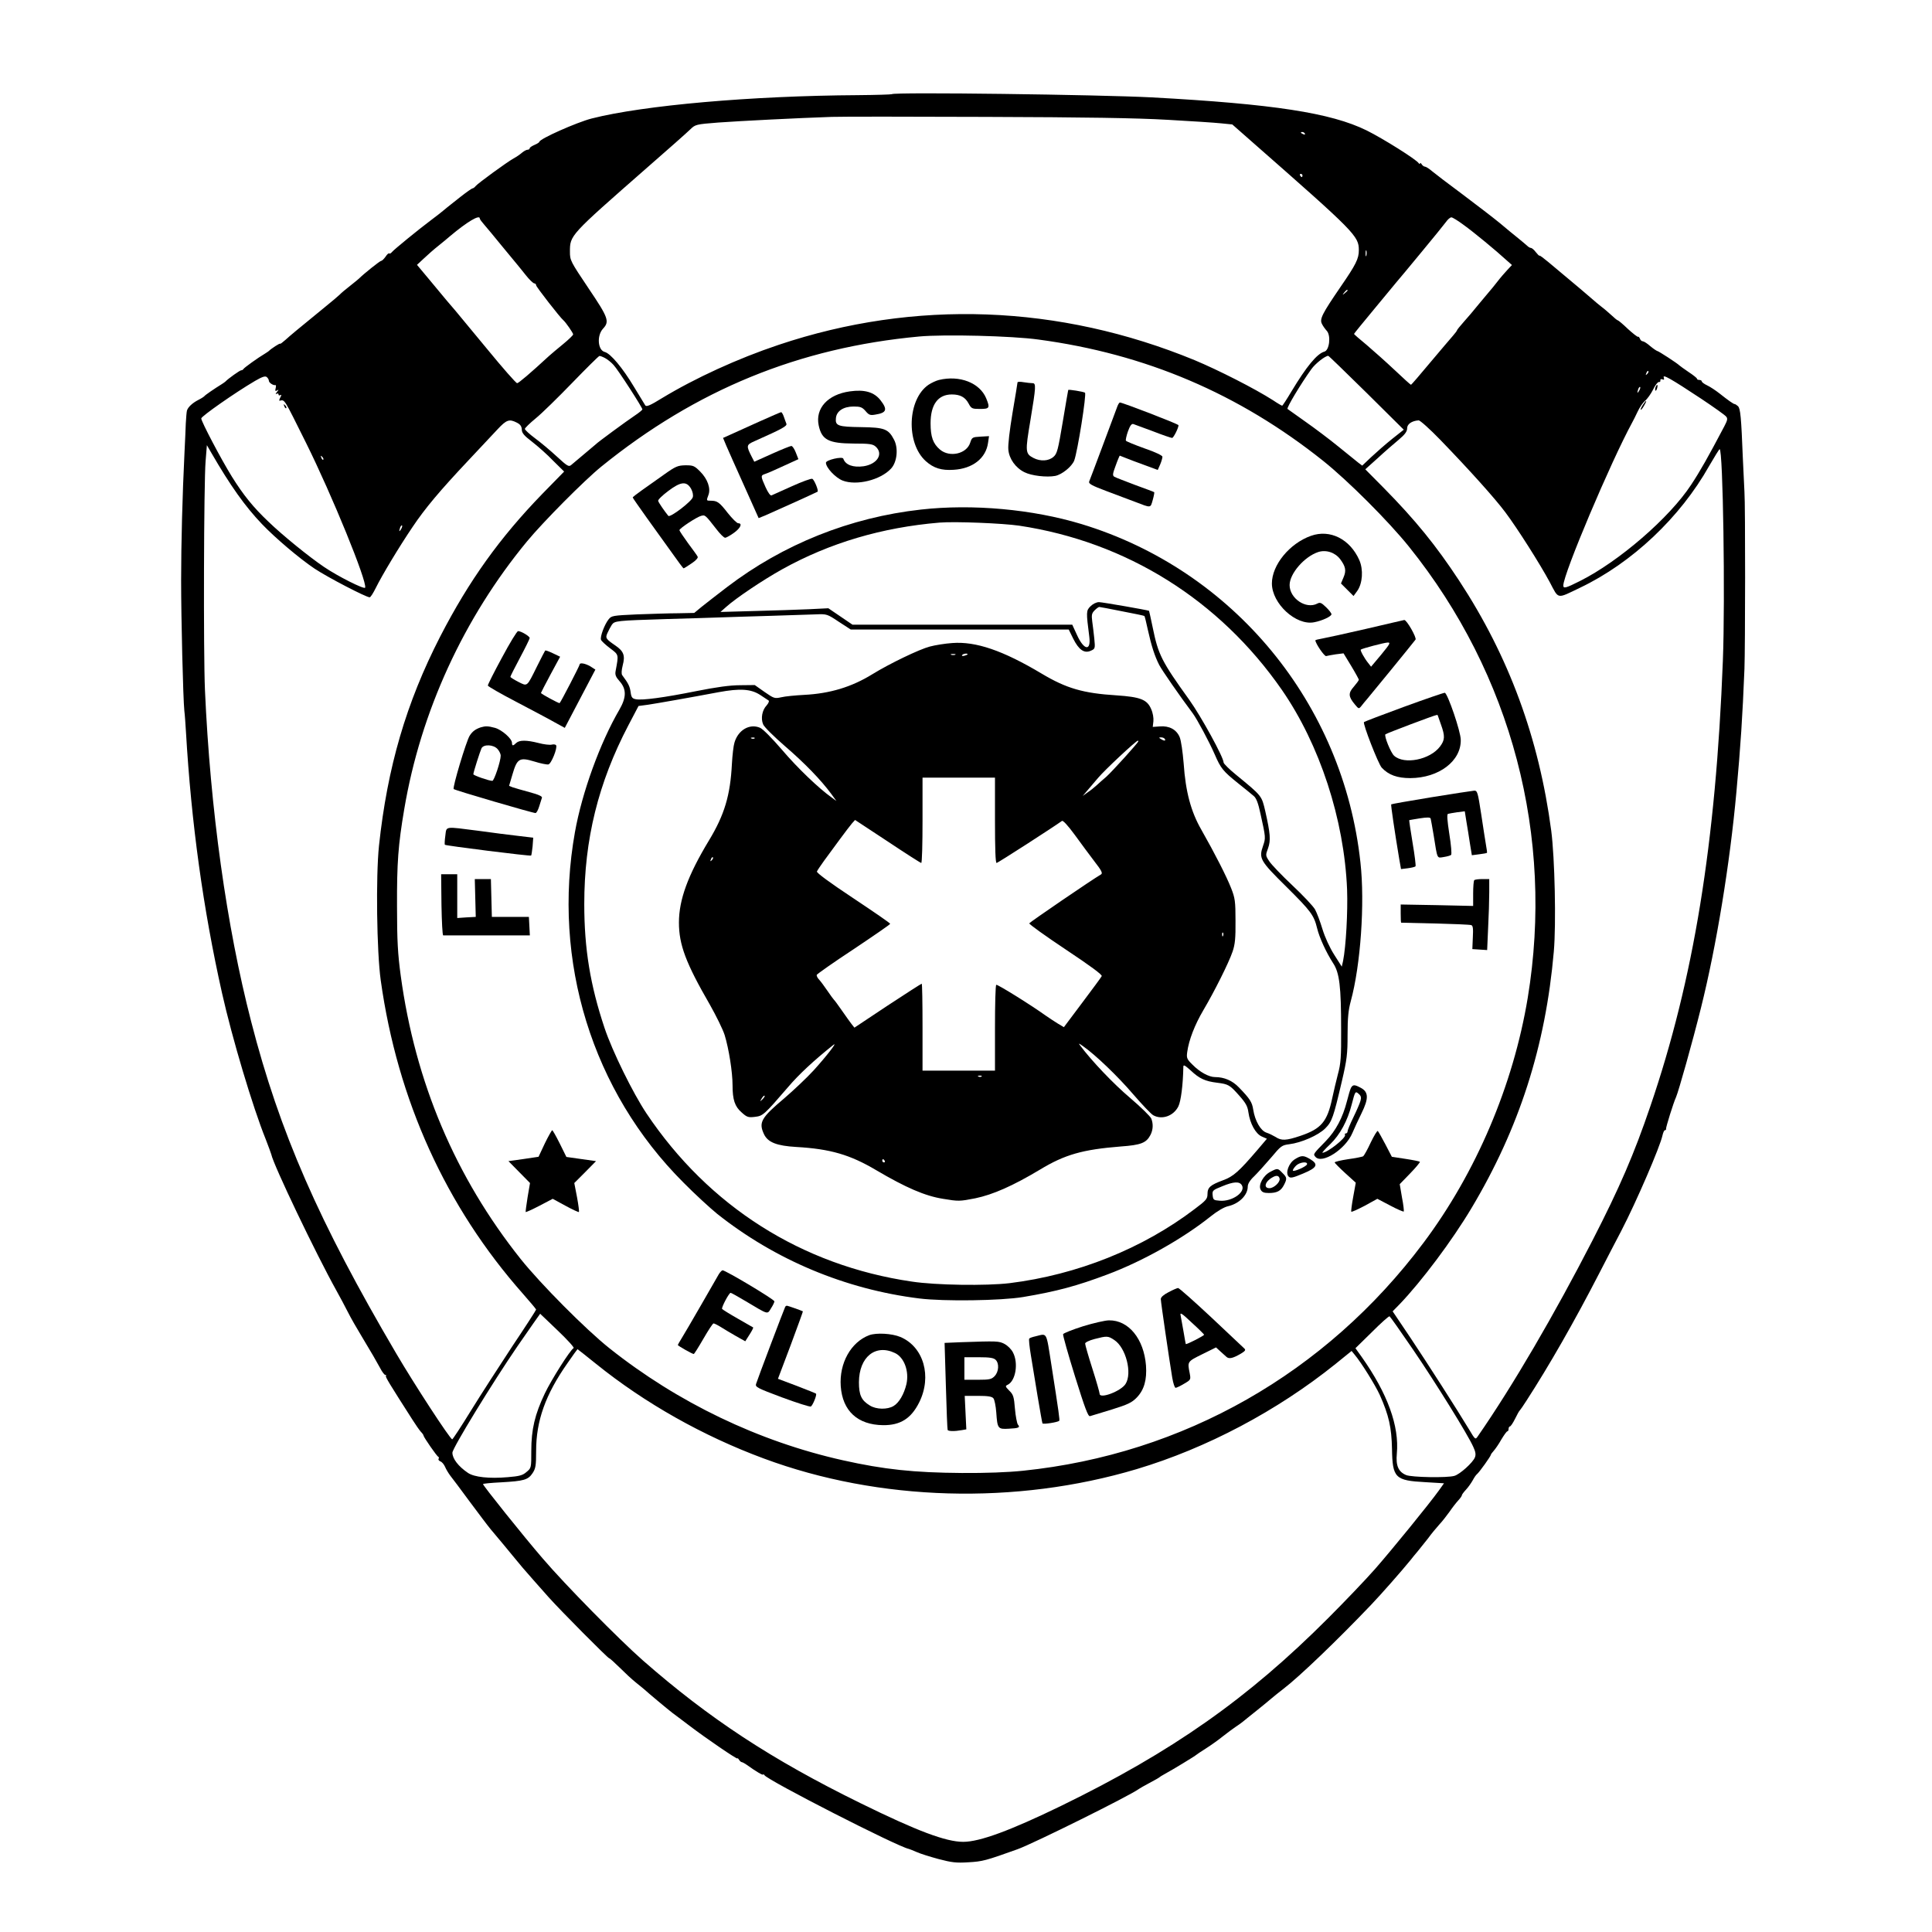 <?xml version="1.0" standalone="no"?>
<!DOCTYPE svg PUBLIC "-//W3C//DTD SVG 20010904//EN"
 "http://www.w3.org/TR/2001/REC-SVG-20010904/DTD/svg10.dtd">
<svg version="1.0" xmlns="http://www.w3.org/2000/svg"
 width="1200pt" height="1200pt" viewBox="0 0 1200 1200"
 preserveAspectRatio="xMidYMid meet">
<g transform="translate(0,1200) scale(0.1,-0.1)"
fill="#000000" stroke="none">
<path d="M5539 11415 c-3 -2 -97 -5 -209 -6 -665 -4 -1332 -63 -1655 -145 -93
-24 -325 -127 -325 -145 0 -3 -13 -12 -30 -19 -16 -7 -30 -16 -30 -21 0 -5 -6
-9 -13 -9 -7 0 -22 -8 -33 -17 -11 -10 -35 -27 -54 -37 -44 -25 -221 -154
-236 -172 -6 -8 -15 -14 -19 -14 -4 0 -37 -23 -74 -52 -91 -72 -90 -71 -110
-88 -9 -8 -44 -35 -76 -59 -76 -57 -227 -180 -241 -197 -6 -8 -14 -11 -17 -8
-3 3 -13 -6 -22 -20 -10 -14 -22 -26 -27 -26 -8 0 -109 -81 -138 -110 -3 -3
-27 -23 -55 -45 -27 -21 -57 -46 -65 -55 -8 -8 -48 -42 -89 -75 -185 -151
-217 -178 -248 -206 -18 -16 -33 -27 -33 -24 0 6 -58 -32 -70 -45 -3 -3 -13
-9 -22 -15 -46 -27 -133 -90 -136 -97 -2 -4 -8 -8 -14 -8 -8 0 -80 -51 -98
-70 -3 -3 -12 -9 -21 -15 -50 -31 -105 -69 -109 -75 -3 -4 -20 -15 -38 -24
-37 -19 -65 -45 -71 -67 -2 -8 -5 -43 -7 -79 -1 -36 -5 -117 -8 -180 -13 -263
-21 -570 -21 -795 0 -235 12 -731 20 -810 3 -22 7 -80 10 -130 33 -567 107
-1101 224 -1623 63 -281 191 -709 271 -907 17 -44 33 -87 35 -95 13 -65 276
-615 404 -845 21 -38 54 -99 72 -135 18 -36 56 -102 84 -148 68 -113 89 -150
116 -199 12 -24 27 -43 32 -43 6 0 8 -3 4 -6 -5 -5 22 -49 166 -274 19 -30 42
-63 51 -73 9 -9 17 -20 17 -25 3 -12 82 -127 91 -130 4 -2 6 -8 2 -13 -3 -5 2
-12 11 -16 10 -3 22 -18 29 -33 6 -15 21 -40 33 -56 13 -16 66 -87 119 -159
53 -71 112 -150 132 -174 74 -88 98 -117 134 -161 42 -52 82 -99 132 -155 19
-22 61 -69 93 -105 74 -83 369 -380 377 -380 4 0 32 -26 64 -57 32 -32 77 -74
101 -93 24 -19 49 -40 55 -45 19 -18 140 -119 171 -143 17 -12 62 -47 101 -76
110 -84 304 -216 304 -208 0 4 5 0 10 -8 5 -8 13 -15 17 -15 4 0 19 -8 33 -18
57 -41 100 -66 100 -59 0 4 4 2 8 -4 22 -33 828 -445 897 -458 6 -2 28 -10 50
-20 22 -10 83 -29 135 -43 80 -21 109 -25 185 -20 88 5 107 10 305 81 100 36
704 336 753 374 7 5 37 22 67 38 30 16 57 31 60 34 3 3 17 12 32 20 50 27 193
114 198 120 3 3 30 21 60 40 30 19 78 53 105 75 28 22 63 48 78 58 16 10 36
25 45 32 9 8 49 39 87 70 39 31 81 66 95 78 14 12 45 37 70 56 101 77 339 306
545 522 63 66 189 209 246 279 11 14 31 39 45 55 14 17 43 53 64 80 20 28 52
66 69 85 18 19 46 55 64 80 17 25 41 56 54 70 13 14 23 28 23 33 0 4 12 20 26
35 14 15 32 41 41 57 9 17 21 35 28 40 15 13 85 111 85 119 0 3 8 14 18 25 9
10 31 41 47 70 17 28 33 51 38 51 4 0 7 7 7 15 0 8 4 15 8 15 5 0 19 21 32 47
13 27 26 50 30 53 3 3 22 30 41 60 141 218 297 490 454 795 43 83 103 200 135
260 94 181 242 525 256 593 4 17 10 32 15 32 5 0 8 3 7 8 -2 8 47 166 62 197
16 37 101 338 155 555 96 384 180 898 220 1340 26 285 38 468 50 765 5 126 6
1020 0 1100 -2 33 -6 128 -10 210 -10 254 -15 307 -30 322 -8 7 -17 13 -20 13
-7 -1 -43 25 -96 67 -23 18 -56 40 -75 49 -19 9 -34 20 -34 25 0 5 -7 9 -15 9
-8 0 -15 3 -15 8 0 4 -24 23 -53 42 -28 19 -54 38 -57 41 -10 11 -129 89 -137
89 -4 1 -24 14 -43 30 -19 17 -40 30 -46 30 -7 0 -15 7 -18 16 -4 9 -9 15 -11
12 -3 -3 -31 19 -63 48 -31 30 -60 54 -63 54 -4 0 -22 15 -41 33 -19 17 -45
40 -59 50 -13 10 -46 37 -74 62 -27 24 -86 73 -130 110 -44 37 -102 85 -129
108 -28 23 -51 41 -54 39 -2 -2 -12 8 -23 22 -11 15 -25 26 -30 26 -6 0 -16 6
-23 13 -7 6 -32 28 -56 47 -24 19 -75 61 -114 94 -39 32 -143 112 -231 178
-88 65 -174 131 -192 146 -17 15 -37 27 -43 27 -6 0 -15 7 -20 15 -5 8 -10 11
-10 5 0 -5 -4 -5 -8 1 -14 23 -223 154 -324 204 -222 109 -579 164 -1333 205
-323 17 -1603 34 -1616 20z m1711 -159 c146 -8 296 -18 334 -22 l70 -7 125
-110 c639 -561 661 -583 661 -671 0 -53 -18 -89 -113 -227 -115 -168 -132
-201 -116 -231 6 -13 20 -32 30 -43 27 -30 16 -121 -15 -129 -46 -13 -111 -92
-205 -248 -29 -49 -55 -88 -57 -88 -3 0 -29 15 -57 34 -116 74 -339 187 -487
249 -841 346 -1738 379 -2584 95 -254 -85 -518 -206 -726 -332 -71 -44 -95
-54 -102 -44 -4 7 -36 59 -70 115 -70 117 -146 208 -182 217 -43 11 -50 101
-11 144 42 45 35 67 -90 252 -112 167 -115 173 -115 226 0 103 -3 100 475 519
132 115 255 224 272 241 32 31 35 32 175 43 138 10 496 28 703 35 55 2 487 2
960 0 620 -2 934 -7 1125 -18z m855 -86 c3 -6 -1 -7 -9 -4 -18 7 -21 14 -7 14
6 0 13 -4 16 -10z m-15 -260 c0 -5 -2 -10 -4 -10 -3 0 -8 5 -11 10 -3 6 -1 10
4 10 6 0 11 -4 11 -10z m-5110 -267 c0 -5 13 -22 28 -39 15 -17 63 -75 107
-129 44 -53 87 -105 95 -115 8 -10 33 -40 55 -68 22 -28 46 -51 53 -52 6 0 12
-5 12 -12 0 -9 149 -201 170 -218 14 -12 60 -78 60 -87 0 -5 -28 -32 -62 -60
-35 -28 -74 -62 -88 -74 -117 -108 -189 -169 -198 -169 -7 0 -91 96 -187 213
-96 116 -185 224 -197 238 -25 28 -60 70 -167 199 l-71 85 43 40 c23 22 64 58
92 80 27 22 59 48 70 58 107 90 185 136 185 110z m6111 -40 c64 -46 203 -161
266 -219 l34 -30 -28 -30 c-15 -16 -44 -49 -63 -74 -19 -25 -41 -51 -48 -59
-7 -8 -37 -44 -67 -80 -29 -36 -71 -86 -94 -111 -22 -25 -41 -48 -41 -51 0 -3
-12 -19 -26 -35 -14 -16 -78 -91 -141 -166 -63 -76 -117 -138 -119 -138 -3 0
-48 41 -102 92 -53 50 -132 120 -174 156 -43 35 -78 66 -78 68 0 2 57 72 126
155 69 83 132 159 139 168 8 9 75 89 149 179 75 90 145 177 157 193 11 16 26
29 34 29 7 0 41 -21 76 -47z m-604 -190 c-3 -10 -5 -4 -5 12 0 17 2 24 5 18 2
-7 2 -21 0 -30z m-117 -217 c0 -2 -8 -10 -17 -17 -16 -13 -17 -12 -4 4 13 16
21 21 21 13z m-1920 -305 c665 -89 1245 -336 1769 -754 156 -125 404 -373 532
-532 639 -795 903 -1801 738 -2803 -90 -543 -321 -1086 -648 -1522 -606 -809
-1490 -1312 -2486 -1415 -96 -10 -232 -15 -380 -14 -298 2 -485 22 -740 79
-523 117 -1025 358 -1450 696 -147 117 -427 399 -551 554 -406 510 -655 1098
-745 1760 -18 134 -23 214 -23 430 -1 271 7 381 45 605 102 604 369 1186 763
1663 101 122 356 379 461 464 589 477 1228 739 1975 808 156 14 574 4 740 -19z
m-2692 -115 c15 -8 39 -27 53 -43 26 -27 179 -264 179 -276 0 -3 -21 -21 -47
-38 -51 -34 -235 -169 -243 -179 -3 -3 -34 -29 -70 -59 -36 -30 -73 -61 -82
-69 -15 -13 -24 -8 -90 53 -40 37 -101 88 -135 113 -35 26 -63 52 -63 58 0 5
30 35 68 66 37 30 139 130 227 221 88 91 164 166 168 166 4 1 20 -5 35 -13z
m4729 -215 l232 -230 -72 -57 c-40 -32 -98 -83 -129 -112 l-57 -54 -24 18
c-13 11 -69 56 -125 101 -55 45 -147 114 -204 154 -57 40 -107 76 -111 79 -7
6 80 152 148 247 25 35 85 82 105 83 3 0 109 -103 237 -229z m1744 116 c-10
-9 -11 -8 -5 6 3 10 9 15 12 12 3 -3 0 -11 -7 -18z m-8561 -42 c0 -12 27 -30
41 -27 4 1 4 -8 1 -20 -4 -16 -2 -19 9 -13 11 7 11 5 -1 -10 -9 -11 -10 -16
-2 -11 7 4 12 2 12 -4 0 -6 5 -8 11 -4 8 4 8 0 0 -15 -7 -12 -8 -21 -4 -20 33
6 22 23 164 -262 161 -324 380 -861 367 -899 -4 -13 -171 71 -256 129 -93 63
-256 195 -345 281 -94 89 -156 166 -227 280 -67 108 -190 342 -190 361 0 13
208 159 334 233 45 26 63 32 73 24 7 -6 13 -16 13 -23z m8897 -112 c78 -52
147 -101 154 -110 11 -12 9 -23 -11 -61 -100 -190 -151 -280 -206 -363 -134
-205 -449 -477 -691 -598 -87 -44 -103 -48 -103 -28 0 72 295 769 428 1013 6
10 21 41 34 68 12 26 33 56 46 67 13 10 35 41 49 68 13 28 30 49 36 48 7 -1
11 3 10 10 -2 7 4 10 12 7 11 -5 13 -2 9 11 -9 23 44 -7 233 -132z m-386 50
c-12 -20 -14 -14 -5 12 4 9 9 14 11 11 3 -2 0 -13 -6 -23z m-6971 -198 c22
-11 30 -23 31 -43 0 -21 14 -38 64 -76 36 -28 95 -80 131 -118 l68 -67 -135
-138 c-265 -273 -456 -540 -635 -887 -211 -411 -328 -812 -380 -1299 -20 -192
-14 -660 11 -837 104 -743 405 -1406 884 -1947 44 -50 81 -94 81 -97 0 -3 -66
-106 -148 -228 -81 -123 -197 -303 -257 -400 -60 -98 -113 -178 -116 -178 -13
0 -239 347 -349 535 -479 815 -723 1372 -900 2060 -153 592 -254 1318 -287
2060 -10 228 -7 1287 4 1420 l8 100 29 -50 c117 -202 208 -330 313 -440 83
-87 233 -214 327 -277 83 -55 320 -178 342 -178 6 0 22 26 38 58 39 79 146
257 228 378 79 118 171 227 347 414 70 74 151 161 181 193 56 60 73 66 120 42z
m5736 -107 c179 -185 340 -364 404 -450 75 -100 216 -322 277 -436 56 -106 40
-103 188 -32 322 154 621 436 801 756 33 57 62 104 65 104 21 1 35 -928 20
-1315 -44 -1134 -181 -1978 -451 -2768 -100 -294 -190 -503 -359 -832 -236
-459 -495 -903 -712 -1216 -15 -22 -16 -22 -54 42 -76 126 -256 407 -364 569
l-111 165 44 45 c136 142 325 394 445 595 297 497 461 1007 512 1595 15 173 6
582 -16 750 -76 575 -263 1083 -573 1555 -142 216 -270 374 -468 575 l-114
115 78 70 c42 39 101 90 130 114 39 33 52 51 52 71 0 26 29 46 71 49 9 1 70
-54 135 -121z m-6938 -123 c-3 -3 -9 2 -12 12 -6 14 -5 15 5 6 7 -7 10 -15 7
-18z m483 -432 c-12 -20 -14 -14 -5 12 4 9 9 14 11 11 3 -2 0 -13 -6 -23z
m973 -4977 c60 -57 104 -106 99 -109 -23 -14 -139 -198 -179 -282 -62 -130
-84 -224 -84 -356 0 -107 0 -107 -30 -132 -24 -21 -44 -26 -116 -32 -115 -10
-209 0 -248 27 -59 40 -96 88 -96 125 0 28 249 435 404 661 77 111 140 202
141 202 0 0 50 -47 109 -104z m5311 -116 c140 -205 343 -532 376 -607 14 -30
17 -48 10 -65 -12 -32 -94 -106 -128 -115 -45 -13 -265 -9 -299 5 -48 20 -65
58 -58 133 16 171 -57 373 -219 602 l-38 53 103 101 c56 56 105 100 109 97 4
-2 69 -94 144 -204z m-5073 -91 c304 -245 664 -448 1042 -588 716 -266 1565
-290 2316 -66 435 130 873 362 1235 653 l100 81 18 -22 c43 -51 129 -190 157
-251 57 -128 73 -201 76 -335 3 -181 19 -197 207 -207 l116 -7 -32 -45 c-61
-85 -291 -367 -396 -487 -58 -66 -189 -203 -291 -305 -499 -500 -968 -830
-1660 -1167 -315 -153 -505 -223 -607 -223 -108 0 -286 67 -638 240 -554 272
-940 526 -1351 886 -150 132 -484 471 -624 635 -120 139 -370 452 -370 461 0
3 51 8 113 11 141 8 167 15 195 57 19 29 22 46 22 138 0 187 58 350 194 544
33 48 62 88 63 88 1 0 53 -41 115 -91z"/>
<path d="M5832 9640 c-17 -4 -47 -18 -65 -30 -131 -90 -141 -362 -17 -474 49
-44 98 -59 173 -54 119 7 201 72 214 168 l6 41 -53 -3 c-50 -3 -53 -4 -64 -38
-22 -69 -127 -93 -187 -43 -44 37 -59 80 -59 164 0 116 46 179 132 179 52 0
83 -17 104 -56 17 -32 22 -34 71 -34 60 0 63 6 38 67 -40 95 -164 144 -293
113z"/>
<path d="M6320 9625 c0 -4 -14 -89 -31 -189 -18 -108 -29 -200 -26 -229 5 -57
45 -113 100 -140 43 -22 138 -33 191 -23 42 8 103 58 118 95 21 55 78 415 67
422 -12 7 -101 21 -104 17 -1 -2 -16 -91 -34 -198 -29 -173 -35 -198 -57 -217
-30 -27 -81 -30 -124 -8 -52 27 -53 38 -20 234 35 211 36 231 13 231 -10 0
-35 3 -55 6 -21 4 -38 3 -38 -1z"/>
<path d="M5278 9569 c-136 -19 -215 -105 -193 -211 19 -90 61 -112 217 -113
99 0 119 -3 137 -19 50 -45 10 -109 -75 -122 -65 -9 -113 8 -126 47 -5 16
-108 -8 -108 -25 0 -31 60 -94 104 -111 86 -33 234 3 300 74 38 40 47 127 19
180 -35 67 -59 76 -204 78 -144 2 -162 8 -157 56 4 44 47 72 110 72 42 0 53
-4 74 -28 21 -25 29 -28 62 -22 69 11 76 31 31 89 -40 51 -99 68 -191 55z"/>
<path d="M6941 9478 c-26 -70 -170 -456 -176 -469 -5 -13 16 -25 107 -59 62
-23 142 -54 178 -67 102 -39 95 -40 110 12 7 25 11 47 9 48 -2 2 -56 22 -119
45 -63 24 -121 46 -129 51 -12 8 -10 19 9 70 12 34 24 61 25 61 1 0 19 -7 38
-15 20 -8 72 -28 117 -44 l81 -30 15 34 c8 19 14 40 14 48 0 8 -44 29 -111 52
-61 22 -113 43 -116 48 -2 4 3 30 13 58 13 36 23 49 34 45 8 -3 63 -23 122
-45 59 -23 112 -41 118 -41 9 0 40 62 40 79 0 7 -348 141 -364 141 -4 0 -10
-10 -15 -22z"/>
<path d="M4715 9381 c-71 -32 -151 -68 -177 -80 l-47 -21 20 -48 c11 -26 61
-138 111 -249 l90 -201 42 17 c80 35 321 144 324 147 8 6 -21 76 -33 80 -7 3
-64 -18 -126 -46 -63 -28 -120 -54 -127 -57 -7 -3 -21 16 -37 51 -31 69 -31
73 -3 82 13 4 64 26 115 50 l92 42 -16 41 c-9 23 -21 41 -28 41 -6 0 -61 -22
-121 -49 l-109 -49 -16 31 c-35 69 -34 74 18 97 175 78 204 94 197 109 -3 9
-11 28 -16 44 -5 15 -13 27 -16 27 -4 0 -65 -27 -137 -59z"/>
<path d="M4124 9052 c-44 -31 -106 -75 -137 -97 -31 -22 -57 -42 -57 -45 0 -3
41 -61 90 -130 50 -69 120 -167 156 -217 36 -51 67 -93 70 -93 3 0 25 14 50
31 27 18 42 35 37 42 -3 7 -31 45 -60 84 -29 40 -53 76 -53 80 1 12 108 82
135 89 25 6 24 8 95 -83 22 -29 46 -53 54 -53 7 0 32 14 54 30 42 30 55 60 27
60 -8 0 -37 29 -65 64 -52 67 -65 76 -106 76 -27 0 -27 0 -14 35 16 41 -5 100
-51 146 -36 36 -43 39 -91 39 -48 -1 -61 -6 -134 -58z m168 -87 c10 -18 15
-40 11 -53 -6 -26 -141 -129 -152 -116 -23 28 -61 83 -63 93 -2 7 26 34 62 61
78 59 114 63 142 15z"/>
<path d="M5720 8835 c-440 -49 -855 -215 -1205 -482 -60 -46 -131 -101 -157
-122 l-46 -38 -99 -2 c-54 0 -169 -4 -256 -7 -151 -7 -159 -8 -177 -31 -26
-33 -54 -109 -47 -127 3 -8 29 -32 57 -53 54 -41 53 -37 34 -139 -5 -25 0 -38
25 -66 43 -49 42 -100 -2 -176 -120 -206 -232 -514 -276 -761 -143 -800 107
-1610 674 -2176 71 -72 166 -159 209 -194 360 -286 796 -469 1256 -526 153
-19 507 -14 645 9 209 35 334 69 523 140 219 82 468 222 642 361 41 33 84 58
108 63 69 16 122 69 122 122 0 17 14 40 41 65 22 22 69 74 105 116 60 72 66
76 112 82 74 9 180 55 223 98 42 42 51 68 104 295 31 133 35 167 35 287 0 105
5 154 20 209 61 223 88 608 60 860 -106 988 -788 1816 -1733 2103 -304 92
-676 126 -997 90z m610 -100 c666 -100 1244 -461 1632 -1020 235 -340 387
-803 405 -1240 5 -139 -7 -354 -25 -444 l-8 -35 -47 74 c-28 44 -57 107 -73
159 -14 47 -35 102 -46 122 -11 20 -74 87 -140 149 -66 62 -131 130 -144 150
-24 36 -24 38 -8 81 18 50 14 92 -17 230 -23 98 -19 93 -182 227 -42 34 -77
69 -77 76 0 32 -140 287 -213 389 -172 239 -193 281 -227 448 -12 57 -22 104
-23 105 -10 5 -291 54 -311 54 -16 0 -38 -11 -53 -26 -27 -27 -27 -34 -7 -190
11 -91 -34 -83 -77 13 l-29 63 -683 0 -682 0 -75 51 -75 51 -120 -6 c-66 -3
-217 -8 -335 -11 l-215 -6 35 31 c61 55 231 169 350 235 294 163 618 259 975
289 96 8 391 -4 495 -19z m640 -532 c74 -14 136 -27 138 -29 2 -1 12 -41 22
-88 22 -99 42 -161 70 -216 17 -33 127 -192 208 -300 28 -38 102 -176 137
-256 38 -88 52 -104 145 -179 41 -33 85 -68 97 -79 16 -13 28 -44 42 -110 33
-149 33 -150 16 -200 -27 -78 -19 -92 145 -254 153 -152 171 -176 191 -258 14
-58 57 -151 99 -216 40 -60 50 -145 50 -413 1 -171 -2 -211 -20 -277 -11 -43
-27 -110 -35 -148 -31 -147 -68 -191 -198 -235 -89 -30 -118 -31 -154 -7 -15
9 -41 22 -57 27 -36 12 -71 73 -82 143 -7 46 -20 67 -89 138 -40 42 -91 64
-148 64 -38 0 -95 31 -140 77 -35 34 -38 42 -33 78 10 75 47 170 100 260 68
115 158 294 182 365 15 44 19 83 18 190 0 122 -3 142 -27 203 -28 72 -102 217
-185 363 -65 113 -98 236 -110 412 -6 72 -16 143 -25 164 -20 47 -65 71 -123
66 l-44 -3 4 35 c2 20 -3 52 -14 76 -25 59 -67 75 -215 85 -207 13 -311 43
-465 135 -241 144 -409 201 -555 190 -44 -3 -107 -13 -140 -22 -65 -17 -250
-106 -357 -172 -128 -79 -263 -120 -423 -128 -55 -3 -119 -9 -143 -15 -41 -9
-45 -7 -103 33 l-61 43 -91 -1 c-64 0 -148 -12 -274 -37 -199 -40 -334 -58
-374 -50 -22 4 -28 12 -32 44 -5 35 -13 53 -52 105 -6 8 -5 30 3 62 16 60 6
87 -45 122 -60 41 -64 47 -50 78 7 16 19 38 27 51 18 25 26 26 341 36 118 3
266 8 329 10 63 2 207 7 320 10 113 4 237 8 276 9 70 3 72 2 144 -46 l74 -48
677 0 677 0 28 -57 c35 -70 69 -93 109 -75 27 12 28 14 22 75 -4 34 -9 83 -13
108 -5 39 -3 50 15 68 11 11 24 21 29 21 4 0 68 -12 142 -27z m-1037 -270 c-7
-2 -19 -2 -25 0 -7 3 -2 5 12 5 14 0 19 -2 13 -5z m77 3 c0 -2 -9 -6 -20 -9
-11 -3 -18 -1 -14 4 5 9 34 13 34 5z m-1289 -252 c24 -16 48 -32 53 -35 5 -4
-1 -17 -12 -30 -28 -29 -38 -81 -22 -118 6 -16 67 -76 135 -135 121 -104 224
-210 288 -297 l32 -44 -30 22 c-79 56 -212 183 -308 296 -62 72 -119 130 -137
137 -64 27 -135 -14 -158 -92 -6 -18 -13 -78 -16 -133 -10 -195 -46 -316 -143
-476 -131 -217 -186 -368 -186 -509 0 -138 43 -252 192 -510 39 -69 81 -154
92 -189 26 -85 49 -230 49 -311 0 -91 14 -133 57 -170 32 -29 41 -32 82 -27
50 6 56 11 206 185 66 78 162 167 280 261 33 27 -41 -69 -122 -158 -42 -46
-124 -123 -182 -173 -145 -122 -160 -150 -125 -224 24 -49 78 -71 200 -78 211
-12 334 -48 496 -144 185 -109 303 -160 415 -178 96 -16 103 -16 200 3 111 23
235 78 402 178 155 94 265 125 502 144 126 9 159 22 185 72 16 32 18 67 5 101
-5 13 -64 71 -132 129 -103 87 -239 230 -309 324 -13 17 -11 17 17 -3 76 -53
215 -186 310 -297 57 -66 113 -125 126 -132 54 -30 126 -5 156 55 16 32 29
134 31 246 0 15 9 10 46 -23 53 -50 89 -67 164 -76 70 -9 78 -13 138 -81 39
-44 51 -65 56 -102 10 -71 45 -134 83 -151 l32 -14 -56 -66 c-118 -138 -153
-169 -217 -192 -78 -29 -96 -44 -96 -85 0 -30 -8 -40 -79 -93 -323 -246 -730
-409 -1151 -461 -143 -17 -457 -13 -607 10 -683 100 -1261 467 -1648 1045 -84
126 -212 386 -260 530 -89 266 -126 492 -126 770 0 401 87 753 274 1110 l63
120 60 8 c59 9 253 43 439 78 131 24 199 20 256 -17z m-34 -270 c-3 -3 -12 -4
-19 -1 -8 3 -5 6 6 6 11 1 17 -2 13 -5z m2548 -4 c8 -13 -5 -13 -25 0 -13 8
-13 10 2 10 9 0 20 -4 23 -10z m-165 -15 c0 -8 -162 -187 -199 -220 -19 -16
-46 -40 -60 -53 -14 -13 -39 -33 -56 -44 l-30 -22 21 25 c11 13 45 53 75 88
42 50 235 230 247 231 1 0 2 -2 2 -5z m-890 -490 c0 -175 3 -265 10 -265 8 0
358 226 406 261 6 5 36 -27 80 -87 38 -52 93 -127 123 -166 43 -55 51 -72 40
-79 -57 -33 -443 -297 -446 -304 -1 -6 101 -79 227 -163 152 -101 228 -157
223 -165 -3 -7 -58 -81 -121 -165 l-114 -152 -37 22 c-20 12 -54 35 -76 50
-95 68 -301 196 -307 191 -5 -2 -8 -123 -8 -269 l0 -264 -225 0 -225 0 0 270
c0 149 -2 270 -5 270 -3 0 -98 -61 -212 -136 l-206 -137 -19 24 c-10 13 -37
51 -60 84 -23 33 -44 62 -48 65 -3 3 -22 28 -40 55 -19 28 -42 59 -52 70 -10
10 -17 24 -15 30 2 5 105 78 230 160 124 83 226 153 226 157 1 4 -103 75 -229
159 -148 98 -229 158 -226 166 3 7 23 37 44 66 21 28 65 88 97 132 32 44 67
89 77 101 l19 21 202 -133 c111 -74 205 -134 209 -134 5 0 8 119 8 265 l0 265
225 0 225 0 0 -265z m-1759 -248 c-10 -9 -11 -8 -5 6 3 10 9 15 12 12 3 -3 0
-11 -7 -18z m3176 -469 c-3 -8 -6 -5 -6 6 -1 11 2 17 5 13 3 -3 4 -12 1 -19z
m-1500 -874 c-3 -3 -12 -4 -19 -1 -8 3 -5 6 6 6 11 1 17 -2 13 -5z m-1361
-142 c-17 -16 -18 -16 -5 5 7 12 15 20 18 17 3 -2 -3 -12 -13 -22z m759 -382
c3 -5 1 -10 -4 -10 -6 0 -11 5 -11 10 0 6 2 10 4 10 3 0 8 -4 11 -10z m2218
-151 c27 -42 -59 -103 -136 -97 -39 3 -42 5 -45 34 -3 29 0 32 60 56 70 29
106 31 121 7z"/>
<path d="M8143 8672 c-133 -47 -243 -181 -243 -296 0 -125 150 -263 262 -241
49 9 108 36 108 50 0 6 -15 26 -34 44 -29 28 -37 31 -54 22 -70 -37 -172 32
-172 115 0 71 91 176 177 205 49 16 105 -2 137 -44 34 -46 39 -71 21 -113
l-16 -38 39 -39 39 -39 24 33 c32 46 38 131 12 190 -58 131 -182 193 -300 151z"/>
<path d="M8485 8094 c-126 -29 -249 -56 -272 -60 -24 -4 -43 -9 -43 -11 0 -19
57 -102 67 -98 7 2 34 7 60 11 l48 6 48 -79 c26 -43 47 -82 47 -85 0 -4 -14
-23 -31 -43 -36 -40 -34 -62 6 -110 24 -29 25 -29 40 -11 8 11 25 31 37 45 19
22 270 329 300 368 9 11 -55 124 -70 122 -4 -1 -110 -25 -237 -55z m94 -160
l-63 -75 -18 23 c-23 28 -51 79 -46 83 7 7 145 43 166 44 21 1 16 -8 -39 -75z"/>
<path d="M3118 7916 c-49 -90 -88 -168 -88 -174 0 -5 80 -51 178 -102 97 -51
205 -108 238 -127 l62 -34 95 181 95 181 -31 20 c-33 19 -67 25 -67 11 0 -7
-116 -232 -124 -239 -3 -4 -116 57 -116 63 0 2 27 54 59 114 l60 111 -44 21
c-25 12 -46 20 -49 17 -2 -2 -25 -47 -51 -99 -64 -129 -58 -124 -116 -95 -27
14 -49 28 -49 31 0 4 27 57 60 119 33 62 60 117 60 122 0 11 -53 43 -72 43 -7
0 -52 -74 -100 -164z"/>
<path d="M8721 7610 c-134 -49 -246 -92 -249 -95 -9 -9 88 -258 110 -283 43
-46 97 -65 178 -65 177 1 316 106 313 238 0 51 -81 287 -99 292 -5 1 -119 -38
-253 -87z m209 -53 c0 -1 9 -27 20 -57 26 -72 25 -96 -6 -137 -62 -82 -222
-114 -285 -57 -21 19 -63 123 -54 133 6 6 302 118 318 120 4 1 7 0 7 -2z"/>
<path d="M2985 7482 c-32 -11 -51 -25 -68 -52 -21 -33 -108 -323 -99 -331 8
-8 491 -149 508 -149 6 0 16 18 23 41 7 23 15 47 17 54 4 8 -21 20 -78 35 -45
12 -92 26 -104 30 l-22 9 21 71 c29 99 43 108 136 80 38 -12 78 -20 87 -18 18
3 58 103 48 119 -3 5 -15 7 -27 4 -12 -3 -49 1 -82 10 -75 19 -119 19 -139 0
-19 -19 -26 -19 -26 1 0 26 -63 81 -105 93 -44 12 -60 12 -90 3z m105 -134
c11 -12 20 -31 20 -41 0 -35 -41 -157 -52 -157 -21 0 -118 34 -118 41 0 12 42
143 51 162 14 25 73 23 99 -5z"/>
<path d="M8890 7048 c-135 -22 -247 -42 -249 -44 -3 -3 22 -172 50 -340 l11
-62 41 5 c23 3 45 8 49 12 3 3 -5 69 -18 145 -13 77 -22 141 -21 142 1 0 31 6
65 11 45 7 65 7 68 -1 2 -6 10 -54 19 -106 24 -150 19 -140 63 -133 20 3 41 9
45 13 5 4 0 63 -11 130 -13 85 -16 123 -8 125 6 2 32 6 57 10 l47 6 10 -63 c6
-35 16 -96 22 -137 l12 -73 46 6 c25 3 47 7 48 9 1 1 -1 22 -6 47 -4 25 -18
111 -30 193 -21 137 -24 147 -44 146 -11 -1 -131 -19 -266 -41z"/>
<path d="M2766 6809 c-4 -28 -5 -53 -3 -56 6 -6 531 -72 536 -67 2 2 6 28 9
57 l4 54 -93 11 c-52 6 -164 20 -249 32 -212 27 -196 30 -204 -31z"/>
<path d="M2742 6380 c2 -105 6 -190 11 -190 4 0 126 0 272 0 l266 0 -3 58 -3
57 -115 0 -115 0 -3 118 -3 117 -50 0 -50 0 3 -117 3 -118 -57 -3 -58 -4 0
136 0 136 -50 0 -50 0 2 -190z"/>
<path d="M9157 6533 c-4 -3 -7 -41 -7 -83 l0 -77 -225 5 -225 4 0 -56 c0 -31
1 -56 3 -57 1 0 97 -2 212 -5 116 -3 216 -7 223 -10 11 -3 13 -22 10 -77 l-3
-72 46 -3 46 -3 6 137 c4 75 7 175 7 221 l0 83 -43 0 c-24 0 -47 -3 -50 -7z"/>
<path d="M8391 5243 c-5 -10 -16 -47 -25 -83 -26 -102 -69 -183 -131 -247 -81
-83 -79 -81 -65 -98 40 -48 187 46 230 148 12 28 37 83 56 121 47 95 45 135
-7 161 -36 19 -46 19 -58 -2z m59 -81 c-4 -15 -24 -61 -44 -102 -20 -41 -36
-80 -36 -87 0 -7 -5 -13 -11 -13 -5 0 -8 -4 -5 -9 10 -16 -109 -111 -140 -111
-4 0 17 24 48 53 61 59 108 145 134 248 21 81 22 84 44 64 14 -12 16 -23 10
-43z"/>
<path d="M3384 4898 l-39 -83 -94 -14 -93 -13 67 -68 67 -68 -15 -88 c-8 -49
-13 -91 -12 -92 2 -2 40 15 86 39 l82 43 79 -43 c44 -24 81 -41 84 -39 2 3 -3
44 -12 92 l-17 88 68 68 67 68 -92 13 -92 13 -41 83 c-23 46 -44 83 -47 83 -3
0 -24 -37 -46 -82z"/>
<path d="M8514 4904 c-20 -44 -42 -82 -47 -86 -6 -3 -48 -12 -94 -18 -46 -7
-83 -16 -83 -20 0 -4 30 -34 66 -67 l65 -59 -16 -88 c-9 -48 -14 -90 -12 -92
3 -3 40 14 84 37 l78 43 80 -42 c43 -23 81 -39 84 -37 2 3 -2 42 -11 87 l-14
83 65 67 c36 37 63 70 60 72 -3 3 -43 11 -89 18 l-85 13 -40 77 c-22 42 -43
79 -47 83 -4 4 -23 -28 -44 -71z"/>
<path d="M8043 4800 c-38 -23 -61 -86 -39 -108 11 -11 26 -8 90 19 87 36 97
57 44 89 -41 25 -55 25 -95 0z m75 -32 c-5 -15 -88 -50 -88 -38 0 6 9 19 20
30 22 22 74 28 68 8z"/>
<path d="M7891 4722 c-44 -22 -77 -82 -61 -111 8 -16 21 -21 51 -21 51 0 75
13 94 50 20 39 19 47 -10 75 -29 30 -30 30 -74 7z m57 -43 c4 -22 -36 -59 -63
-59 -40 0 -27 43 20 68 24 14 39 10 43 -9z"/>
<path d="M4466 4088 c-7 -13 -57 -99 -111 -193 -54 -93 -108 -187 -121 -207
-13 -21 -24 -40 -24 -42 0 -5 90 -56 99 -56 3 0 30 43 60 95 30 52 58 95 63
95 5 0 25 -10 46 -23 20 -13 63 -38 94 -56 l57 -32 26 41 c15 23 25 43 23 45
-2 1 -45 26 -96 55 -51 29 -94 56 -97 60 -5 9 43 100 53 100 4 0 45 -23 92
-51 146 -87 135 -84 159 -45 12 18 21 38 21 43 0 12 -302 192 -322 193 -4 0
-14 -10 -22 -22z"/>
<path d="M7258 3974 c-31 -16 -48 -31 -48 -43 0 -19 53 -379 71 -488 6 -35 15
-63 21 -63 5 0 29 11 52 25 43 25 43 25 35 68 -14 70 -14 70 77 115 l87 43 25
-23 c14 -13 32 -29 40 -36 16 -14 39 -9 89 20 28 17 32 23 21 33 -7 7 -100 94
-206 194 -106 99 -198 181 -205 181 -7 -1 -33 -12 -59 -26z m221 -264 c1 -6
-110 -63 -114 -58 -1 2 -7 37 -14 78 -7 41 -15 86 -18 100 -5 21 8 13 69 -45
42 -38 76 -72 77 -75z"/>
<path d="M4877 3883 c-6 -11 -173 -452 -181 -479 -6 -19 8 -26 160 -83 92 -34
173 -60 180 -57 11 4 40 74 32 80 -1 2 -55 23 -119 48 l-117 44 79 209 c43
115 77 210 76 210 -9 5 -94 35 -99 35 -4 0 -9 -3 -11 -7z"/>
<path d="M6726 3762 c-66 -21 -121 -43 -123 -49 -2 -6 31 -124 74 -262 61
-195 81 -250 93 -247 8 2 69 21 135 41 102 32 125 43 156 75 46 48 63 110 57
198 -13 166 -108 283 -230 281 -23 0 -97 -17 -162 -37z m195 -85 c72 -47 113
-206 70 -273 -28 -45 -161 -95 -161 -61 0 7 -20 78 -45 156 -25 78 -45 148
-45 156 0 7 24 19 58 28 78 20 84 20 123 -6z"/>
<path d="M5399 3707 c-114 -43 -187 -174 -177 -317 11 -154 105 -240 263 -242
107 -1 174 41 224 141 81 162 28 346 -117 407 -53 22 -149 27 -193 11z m160
-111 c57 -27 89 -113 71 -193 -15 -63 -46 -116 -80 -136 -38 -23 -107 -22
-147 3 -53 32 -68 65 -68 145 1 157 103 239 224 181z"/>
<path d="M6432 3700 c-18 -4 -36 -10 -39 -14 -4 -3 1 -50 10 -104 9 -53 28
-169 42 -256 15 -88 28 -163 30 -167 5 -7 94 7 104 16 4 5 -1 43 -49 350 -33
208 -24 193 -98 175z"/>
<path d="M5961 3663 l-94 -4 8 -267 c4 -147 9 -270 11 -274 5 -8 43 -9 87 -1
l29 5 -5 104 -5 104 83 0 c61 0 86 -4 95 -15 7 -8 15 -48 18 -88 7 -101 10
-105 78 -101 63 3 72 8 56 26 -5 7 -14 51 -18 98 -6 74 -10 88 -35 112 -26 27
-27 29 -8 38 48 26 65 134 31 199 -9 19 -33 43 -52 53 -36 19 -43 19 -279 11z
m223 -109 c23 -22 20 -74 -6 -101 -19 -20 -31 -23 -105 -23 l-83 0 0 70 0 70
89 0 c68 0 93 -4 105 -16z"/>
<path d="M1766 9477 c3 -10 9 -15 12 -12 3 3 0 11 -7 18 -10 9 -11 8 -5 -6z"/>
<path d="M10283 9595 c-3 -9 -3 -18 -1 -21 3 -3 8 4 11 16 6 23 -1 27 -10 5z"/>
<path d="M10204 9485 c-9 -14 -15 -27 -13 -30 3 -2 12 10 21 26 21 36 15 39
-8 4z"/>
</g>
</svg>
